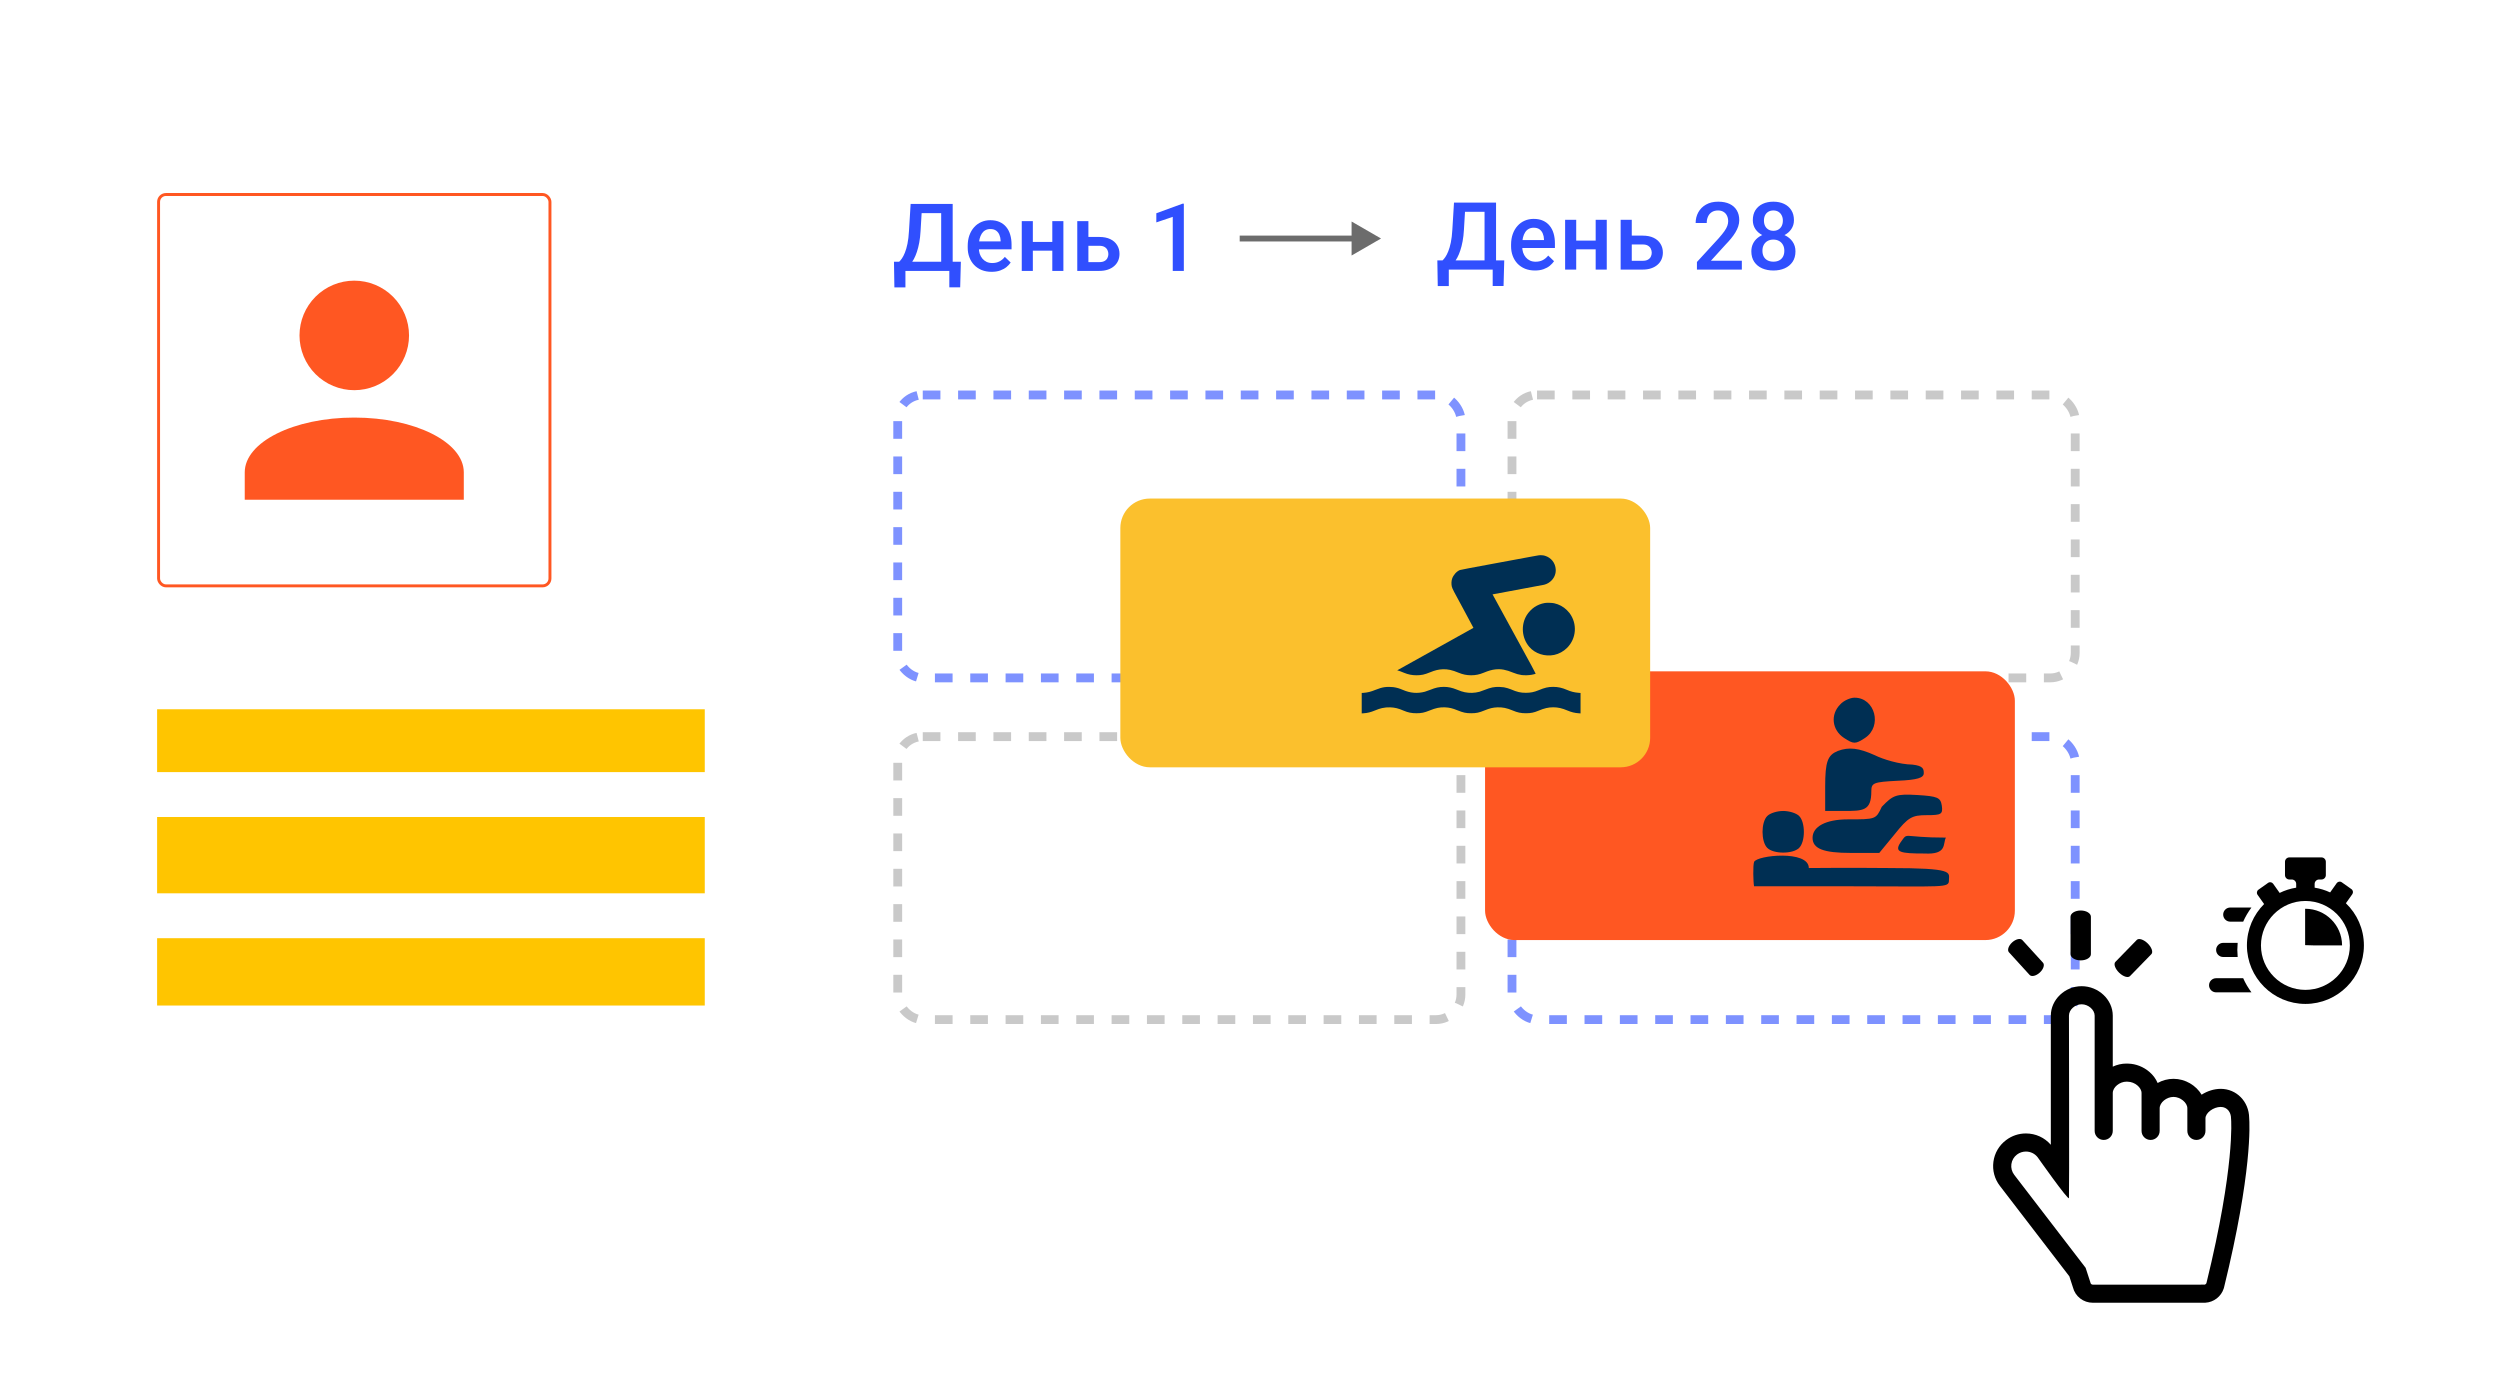 <?xml version="1.0" encoding="UTF-8"?> <svg xmlns="http://www.w3.org/2000/svg" width="849" height="471" viewBox="0 0 849 471" fill="none"> <rect width="849" height="471" fill="white"></rect> <path d="M323.281 88.891V92H306.516V88.891H323.281ZM307.484 88.891V97.594H303.734L303.594 88.891H307.484ZM326.312 88.891L326.078 97.578H322.391V88.891H326.312ZM320.531 69.25V72.375H310.031V69.25H320.531ZM323.531 69.25V92H319.625V69.25H323.531ZM309.25 69.25H313.172L312.625 78.469C312.542 79.927 312.391 81.24 312.172 82.406C311.953 83.573 311.688 84.62 311.375 85.547C311.073 86.463 310.729 87.276 310.344 87.984C309.958 88.682 309.547 89.287 309.109 89.797C308.672 90.307 308.224 90.745 307.766 91.109C307.318 91.463 306.875 91.76 306.438 92H304.344V88.891H305.359C305.641 88.63 305.953 88.255 306.297 87.766C306.641 87.266 306.974 86.615 307.297 85.812C307.63 85 307.922 83.995 308.172 82.797C308.422 81.599 308.594 80.156 308.688 78.469L309.25 69.25ZM336.759 92.312C335.509 92.312 334.379 92.109 333.369 91.703C332.369 91.287 331.515 90.708 330.806 89.969C330.108 89.229 329.572 88.359 329.197 87.359C328.822 86.359 328.634 85.281 328.634 84.125V83.5C328.634 82.177 328.827 80.979 329.212 79.906C329.598 78.833 330.134 77.917 330.822 77.156C331.509 76.385 332.322 75.797 333.259 75.391C334.197 74.984 335.212 74.781 336.306 74.781C337.515 74.781 338.572 74.984 339.478 75.391C340.384 75.797 341.134 76.37 341.728 77.109C342.332 77.838 342.78 78.708 343.072 79.719C343.374 80.729 343.525 81.844 343.525 83.062V84.672H330.462V81.969H339.806V81.672C339.785 80.995 339.65 80.359 339.4 79.766C339.16 79.172 338.791 78.693 338.291 78.328C337.791 77.963 337.124 77.781 336.291 77.781C335.666 77.781 335.108 77.917 334.619 78.188C334.14 78.448 333.739 78.828 333.416 79.328C333.093 79.828 332.843 80.432 332.666 81.141C332.499 81.838 332.416 82.625 332.416 83.5V84.125C332.416 84.865 332.515 85.552 332.712 86.188C332.921 86.812 333.223 87.359 333.619 87.828C334.015 88.297 334.494 88.667 335.056 88.938C335.619 89.198 336.259 89.328 336.978 89.328C337.884 89.328 338.692 89.146 339.4 88.781C340.108 88.417 340.723 87.901 341.244 87.234L343.228 89.156C342.864 89.688 342.39 90.198 341.806 90.688C341.223 91.167 340.509 91.557 339.666 91.859C338.832 92.162 337.864 92.312 336.759 92.312ZM358.409 82.156V85.125H349.659V82.156H358.409ZM350.753 75.094V92H346.987V75.094H350.753ZM361.128 75.094V92H357.362V75.094H361.128ZM368.341 80.469H373.325C374.783 80.469 376.023 80.713 377.044 81.203C378.065 81.693 378.841 82.375 379.372 83.25C379.914 84.115 380.184 85.104 380.184 86.219C380.184 87.042 380.033 87.807 379.731 88.516C379.429 89.213 378.981 89.823 378.388 90.344C377.804 90.865 377.085 91.271 376.231 91.562C375.388 91.854 374.419 92 373.325 92H365.841V75.094H369.622V89.016H373.325C374.075 89.016 374.674 88.885 375.122 88.625C375.57 88.365 375.893 88.026 376.091 87.609C376.299 87.193 376.403 86.75 376.403 86.281C376.403 85.802 376.299 85.349 376.091 84.922C375.893 84.495 375.57 84.146 375.122 83.875C374.674 83.604 374.075 83.469 373.325 83.469H368.341V80.469ZM402.031 69.172V92H398.266V73.641L392.688 75.531V72.422L401.578 69.172H402.031Z" fill="#304FFE"></path> <path d="M507.809 88.442V91.552H491.043V88.442H507.809ZM492.012 88.442V97.145H488.262L488.121 88.442H492.012ZM510.84 88.442L510.605 97.13H506.918V88.442H510.84ZM505.059 68.802V71.927H494.559V68.802H505.059ZM508.059 68.802V91.552H504.152V68.802H508.059ZM493.777 68.802H497.699L497.152 78.02C497.069 79.479 496.918 80.791 496.699 81.958C496.48 83.125 496.215 84.171 495.902 85.099C495.6 86.015 495.257 86.828 494.871 87.536C494.486 88.234 494.074 88.838 493.637 89.349C493.199 89.859 492.751 90.296 492.293 90.661C491.845 91.015 491.402 91.312 490.965 91.552H488.871V88.442H489.887C490.168 88.182 490.48 87.807 490.824 87.317C491.168 86.817 491.501 86.166 491.824 85.364C492.158 84.552 492.449 83.546 492.699 82.349C492.949 81.151 493.121 79.708 493.215 78.02L493.777 68.802ZM521.287 91.864C520.037 91.864 518.907 91.661 517.896 91.255C516.896 90.838 516.042 90.26 515.334 89.52C514.636 88.781 514.099 87.911 513.724 86.911C513.349 85.911 513.162 84.833 513.162 83.677V83.052C513.162 81.729 513.354 80.531 513.74 79.458C514.125 78.385 514.662 77.468 515.349 76.708C516.037 75.937 516.849 75.349 517.787 74.942C518.724 74.536 519.74 74.333 520.834 74.333C522.042 74.333 523.099 74.536 524.005 74.942C524.912 75.349 525.662 75.921 526.255 76.661C526.86 77.39 527.308 78.26 527.599 79.27C527.901 80.281 528.052 81.395 528.052 82.614V84.224H514.99V81.52H524.334V81.224C524.313 80.546 524.177 79.911 523.927 79.317C523.688 78.724 523.318 78.245 522.818 77.88C522.318 77.515 521.651 77.333 520.818 77.333C520.193 77.333 519.636 77.468 519.146 77.739C518.667 78 518.266 78.38 517.943 78.88C517.62 79.38 517.37 79.984 517.193 80.692C517.026 81.39 516.943 82.177 516.943 83.052V83.677C516.943 84.416 517.042 85.104 517.24 85.739C517.448 86.364 517.75 86.911 518.146 87.38C518.542 87.849 519.021 88.218 519.584 88.489C520.146 88.75 520.787 88.88 521.505 88.88C522.412 88.88 523.219 88.698 523.927 88.333C524.636 87.968 525.25 87.453 525.771 86.786L527.755 88.708C527.391 89.239 526.917 89.75 526.334 90.239C525.75 90.718 525.037 91.109 524.193 91.411C523.36 91.713 522.391 91.864 521.287 91.864ZM542.937 81.708V84.677H534.187V81.708H542.937ZM535.28 74.645V91.552H531.515V74.645H535.28ZM545.655 74.645V91.552H541.89V74.645H545.655ZM552.868 80.02H557.852C559.311 80.02 560.55 80.265 561.571 80.755C562.592 81.245 563.368 81.927 563.899 82.802C564.441 83.666 564.712 84.656 564.712 85.77C564.712 86.593 564.561 87.359 564.259 88.067C563.957 88.765 563.509 89.375 562.915 89.895C562.332 90.416 561.613 90.823 560.759 91.114C559.915 91.406 558.946 91.552 557.852 91.552H550.368V74.645H554.149V88.567H557.852C558.602 88.567 559.201 88.437 559.649 88.177C560.097 87.916 560.42 87.578 560.618 87.161C560.826 86.745 560.93 86.302 560.93 85.833C560.93 85.354 560.826 84.901 560.618 84.474C560.42 84.046 560.097 83.698 559.649 83.427C559.201 83.156 558.602 83.02 557.852 83.02H552.868V80.02ZM591.527 88.552V91.552H576.277V88.974L583.684 80.895C584.496 79.979 585.137 79.187 585.605 78.52C586.074 77.854 586.402 77.255 586.59 76.724C586.788 76.182 586.887 75.656 586.887 75.145C586.887 74.427 586.751 73.796 586.48 73.255C586.22 72.703 585.835 72.27 585.324 71.958C584.814 71.635 584.194 71.474 583.465 71.474C582.621 71.474 581.913 71.656 581.34 72.02C580.767 72.385 580.335 72.89 580.043 73.536C579.751 74.171 579.605 74.901 579.605 75.724H575.84C575.84 74.401 576.142 73.192 576.746 72.099C577.35 70.995 578.225 70.12 579.371 69.474C580.517 68.817 581.897 68.489 583.512 68.489C585.033 68.489 586.324 68.745 587.387 69.255C588.449 69.765 589.257 70.489 589.809 71.427C590.371 72.364 590.652 73.474 590.652 74.755C590.652 75.463 590.538 76.166 590.309 76.864C590.079 77.562 589.751 78.26 589.324 78.958C588.908 79.645 588.413 80.338 587.84 81.036C587.267 81.724 586.637 82.421 585.949 83.13L581.027 88.552H591.527ZM609.74 85.349C609.74 86.765 609.412 87.958 608.755 88.927C608.099 89.895 607.203 90.63 606.068 91.13C604.943 91.62 603.672 91.864 602.255 91.864C600.839 91.864 599.563 91.62 598.427 91.13C597.292 90.63 596.396 89.895 595.74 88.927C595.084 87.958 594.755 86.765 594.755 85.349C594.755 84.411 594.938 83.562 595.302 82.802C595.667 82.031 596.183 81.37 596.849 80.817C597.526 80.255 598.318 79.823 599.224 79.52C600.141 79.218 601.141 79.067 602.224 79.067C603.662 79.067 604.948 79.333 606.084 79.864C607.219 80.395 608.11 81.13 608.755 82.067C609.412 83.005 609.74 84.099 609.74 85.349ZM605.959 85.161C605.959 84.401 605.802 83.734 605.49 83.161C605.177 82.588 604.74 82.145 604.177 81.833C603.615 81.52 602.964 81.364 602.224 81.364C601.474 81.364 600.823 81.52 600.271 81.833C599.719 82.145 599.287 82.588 598.974 83.161C598.672 83.734 598.521 84.401 598.521 85.161C598.521 85.932 598.672 86.599 598.974 87.161C599.276 87.713 599.709 88.135 600.271 88.427C600.834 88.718 601.495 88.864 602.255 88.864C603.016 88.864 603.672 88.718 604.224 88.427C604.776 88.135 605.203 87.713 605.505 87.161C605.808 86.599 605.959 85.932 605.959 85.161ZM609.224 74.786C609.224 75.921 608.922 76.932 608.318 77.817C607.724 78.703 606.901 79.401 605.849 79.911C604.797 80.411 603.599 80.661 602.255 80.661C600.901 80.661 599.693 80.411 598.63 79.911C597.578 79.401 596.75 78.703 596.146 77.817C595.552 76.932 595.255 75.921 595.255 74.786C595.255 73.432 595.552 72.291 596.146 71.364C596.75 70.427 597.578 69.713 598.63 69.224C599.683 68.734 600.886 68.489 602.24 68.489C603.594 68.489 604.797 68.734 605.849 69.224C606.901 69.713 607.724 70.427 608.318 71.364C608.922 72.291 609.224 73.432 609.224 74.786ZM605.459 74.911C605.459 74.234 605.323 73.64 605.052 73.13C604.792 72.609 604.422 72.203 603.943 71.911C603.464 71.62 602.896 71.474 602.24 71.474C601.584 71.474 601.016 71.614 600.537 71.895C600.058 72.177 599.688 72.573 599.427 73.083C599.167 73.593 599.037 74.203 599.037 74.911C599.037 75.609 599.167 76.218 599.427 76.739C599.688 77.25 600.058 77.651 600.537 77.942C601.026 78.234 601.599 78.38 602.255 78.38C602.912 78.38 603.479 78.234 603.959 77.942C604.438 77.651 604.808 77.25 605.068 76.739C605.328 76.218 605.459 75.609 605.459 74.911Z" fill="#304FFE"></path> <rect x="304.867" y="134.128" width="191.266" height="96.089" rx="8.5" stroke="#7E92FF" stroke-width="3" stroke-dasharray="6 6"></rect> <rect x="513.473" y="134.128" width="191.266" height="96.089" rx="8.5" stroke="#C9C9C9" stroke-width="3" stroke-dasharray="6 6"></rect> <rect x="304.867" y="250.166" width="191.266" height="96.089" rx="8.5" stroke="#C9C9C9" stroke-width="3" stroke-dasharray="6 6"></rect> <rect x="513.473" y="250.166" width="191.266" height="96.089" rx="8.5" stroke="#7E92FF" stroke-width="3" stroke-dasharray="6 6"></rect> <path d="M729.337 320.368C727.967 319.035 726.317 318.513 725.649 319.2L718.383 326.665C717.713 327.353 718.28 328.989 719.649 330.322C721.019 331.655 722.672 332.18 723.342 331.492L730.608 324.027C731.276 323.34 730.707 321.701 729.337 320.368Z" fill="black"></path> <path d="M683.335 320.033C682.079 321.179 681.586 322.68 682.232 323.388L689.253 331.085C689.9 331.794 691.44 331.441 692.696 330.295C693.952 329.149 694.448 327.645 693.801 326.936L686.781 319.239C686.135 318.531 684.591 318.887 683.335 320.033Z" fill="black"></path> <path d="M706.61 309.205C704.699 309.205 703.152 310.152 703.152 311.322V324.029C703.152 325.2 704.699 326.148 706.61 326.148C708.521 326.148 710.072 325.2 710.072 324.029V311.322C710.072 310.152 708.521 309.205 706.61 309.205Z" fill="black"></path> <path d="M763.819 379.622C763.742 374.088 759.527 369.771 754.154 369.771C751.945 369.771 749.628 370.5 747.668 371.759C745.797 368.61 742.128 366.367 738.125 366.367C736.191 366.367 734.338 366.889 732.729 367.782C732.143 366.394 731.206 365.114 729.948 364.027C727.946 362.298 725.341 361.272 722.79 361.209C722.614 361.2 722.402 361.189 722.158 361.189C720.517 361.189 718.926 361.569 717.497 362.237V344.911C717.497 339.492 712.656 334.911 706.923 334.911C701.252 334.911 696.46 339.491 696.46 344.911V388.773C694.342 386.316 691.294 384.921 688.004 384.921C685.552 384.921 683.221 385.704 681.269 387.18C678.889 388.971 677.361 391.576 676.965 394.514C676.568 397.447 677.343 400.353 679.151 402.711L702.753 433.449L703.97 437.202C704.755 440.274 707.509 442.412 710.714 442.412H748.894L748.925 442.403C751.792 442.241 754.316 440.302 755.182 437.562C755.213 437.472 755.249 437.355 755.281 437.22C764.923 397.924 763.972 381.502 763.819 379.622ZM749.335 435.627C749.331 435.654 749.322 435.681 749.313 435.708C749.236 435.964 748.988 436.234 748.614 436.266C748.565 436.266 748.511 436.261 748.452 436.261H747.442L747.433 436.266H710.714C710.29 436.266 710.001 435.964 709.934 435.663L709.902 435.537L708.28 430.552L684.033 398.972C683.231 397.928 682.888 396.637 683.064 395.341C683.24 394.037 683.92 392.876 684.979 392.075C685.859 391.418 686.904 391.067 688.004 391.067C689.586 391.067 691.038 391.778 691.989 393.011C691.989 393.011 702.483 407.924 702.618 406.859C702.753 405.794 702.618 344.911 702.618 344.911C702.618 342.893 704.669 341.055 706.923 341.055C709.195 341.055 711.345 342.929 711.345 344.911V371.186V384.004H711.35C711.35 384.022 711.345 384.04 711.345 384.058C711.345 385.75 712.724 387.126 714.423 387.126C716.123 387.126 717.497 385.75 717.497 384.058C717.497 384.04 717.497 384.022 717.497 384.004V371.186C717.497 369.24 719.81 367.33 722.158 367.33C722.258 367.33 722.357 367.336 722.447 367.343L722.614 367.35C724.962 367.393 727.27 369.303 727.27 371.201V376.364V384.003C727.27 384.021 727.27 384.039 727.27 384.058C727.27 385.749 728.645 387.126 730.344 387.126C732.044 387.126 733.423 385.749 733.423 384.058C733.423 384.04 733.418 384.022 733.418 384.003H733.423V376.364C733.423 374.42 735.749 372.511 738.125 372.511C740.45 372.511 742.822 374.456 742.822 376.364V379.765V384.003H742.826C742.826 384.021 742.822 384.039 742.822 384.058C742.822 385.749 744.201 387.126 745.901 387.126C747.6 387.126 748.979 385.749 748.979 384.058C748.979 384.04 748.974 384.022 748.974 384.003H748.979V379.765C748.979 377.93 751.688 375.914 754.154 375.914C756.457 375.914 757.661 377.849 757.661 379.765V379.909L757.679 380.067C757.693 380.224 759.036 396.039 749.335 435.627Z" fill="black"></path> <g clip-path="url(#clip0_525_3778)"> <path d="M796.666 306.743L798.84 303.672C799.235 303.115 799.103 302.343 798.546 301.948L795.266 299.626C794.709 299.232 793.937 299.363 793.543 299.92L791.314 303.067C789.669 302.297 787.903 301.745 786.052 301.452V300.171C786.052 299.352 786.722 298.682 787.541 298.682H788.364C789.183 298.682 789.854 298.011 789.854 297.192V292.661C789.854 291.842 789.183 291.171 788.364 291.171H777.472C776.653 291.171 775.983 291.842 775.983 292.661V297.192C775.983 298.011 776.653 298.682 777.472 298.682H778.295C779.114 298.682 779.785 299.352 779.785 300.171V301.452C777.801 301.767 775.914 302.377 774.171 303.236L771.963 300.119C771.568 299.562 770.797 299.43 770.239 299.825L766.961 302.147C766.403 302.541 766.271 303.313 766.666 303.87L768.893 307.015C765.288 310.612 763.055 315.584 763.055 321.067C763.055 332.02 771.965 340.93 782.918 340.93C793.871 340.93 802.782 332.02 802.782 321.067C802.782 315.444 800.433 310.36 796.666 306.743ZM782.918 336.163C774.594 336.163 767.822 329.391 767.822 321.067C767.822 312.743 774.594 305.97 782.918 305.97C791.243 305.97 798.015 312.743 798.015 321.067C798.015 329.391 791.243 336.163 782.918 336.163Z" fill="black"></path> <path d="M795.365 320.967C795.311 314.15 789.75 308.619 782.92 308.619C782.886 308.619 782.854 308.622 782.82 308.622V320.967L786.165 321.067C787.787 321.067 788.836 321.067 788.869 321.067C795.733 321.067 793.737 321.067 795.368 321.067C795.368 321.033 795.365 321 795.365 320.967Z" fill="black"></path> </g> <path d="M752.592 337.001C751.955 337.001 751.345 336.748 750.895 336.298C750.444 335.848 750.191 335.237 750.191 334.6C750.191 333.964 750.444 333.353 750.895 332.903C751.345 332.453 751.955 332.2 752.592 332.2H761.787C762.531 333.904 763.491 335.513 764.595 337.001H752.592ZM754.993 324.998C754.356 324.998 753.745 324.745 753.295 324.295C752.845 323.845 752.592 323.234 752.592 322.597C752.592 321.961 752.845 321.35 753.295 320.9C753.745 320.45 754.356 320.197 754.993 320.197H759.914L759.794 322.597L759.914 324.998H754.993ZM757.393 312.995C756.757 312.995 756.146 312.742 755.696 312.292C755.246 311.841 754.993 311.231 754.993 310.594C754.993 309.957 755.246 309.347 755.696 308.896C756.146 308.446 756.757 308.193 757.393 308.193H764.595C763.491 309.682 762.531 311.29 761.787 312.995H757.393Z" fill="black"></path> <g filter="url(#filter0_d_525_3778)"> <rect x="496.324" y="219.982" width="179.924" height="91.266" rx="10" fill="#FF5722"></rect> </g> <path d="M624.952 239.212C621.532 242.631 622.102 247.903 626.234 250.61C629.511 252.748 630.081 252.748 633.359 250.61C639.343 246.621 636.778 236.932 629.796 236.932C628.372 236.932 626.092 237.929 624.952 239.212Z" fill="#002F53"></path> <path d="M624.103 255.027C620.683 256.452 619.828 258.59 619.828 267.139V275.403H625.955C632.794 275.403 635.502 275.403 635.502 268.706C635.502 265.856 636.214 265.571 644.478 265.144C651.175 264.859 653.312 264.146 653.312 262.579C653.312 261.154 653.17 260.087 649.465 259.66C645.119 259.591 639.491 257.877 636.641 256.452C631.227 254.03 627.95 253.603 624.103 255.027Z" fill="#002F53"></path> <path d="M639.057 273.98C637.057 278.254 637.057 278.254 627.516 278.254C620.106 278.254 615.547 280.676 615.547 284.524C615.547 288.228 619.251 289.653 628.513 289.653H638.202L643.474 283.241C648.034 277.542 649.316 276.829 654.303 276.829C659.29 276.829 659.86 276.544 659.432 273.552C659.005 270.845 658.008 270.418 651.168 269.99C643.901 269.563 642.904 269.99 639.057 273.98Z" fill="#002F53"></path> <path d="M600.162 277.112C598.024 279.249 598.024 285.804 600.162 287.941C602.299 290.078 608.853 290.078 610.99 287.941C613.128 285.804 613.128 279.249 610.99 277.112C609.993 276.115 607.571 275.402 605.576 275.402C603.581 275.402 601.159 276.115 600.162 277.112Z" fill="#002F53"></path> <path d="M645.367 286.169C643.23 289.447 645.419 289.852 653.532 289.852C661.369 290.28 659.731 286.52 660.822 284.453C645.268 284.454 648.217 282.32 645.367 286.169Z" fill="#002F53"></path> <path d="M595.686 292.719C595.259 293.859 595.396 299.559 595.681 300.984C603.945 300.984 598.248 300.985 628.74 300.985C660.514 300.985 661.859 301.62 661.859 298.913C661.859 296.206 663.925 294.785 641.197 294.785C628.373 294.643 614.276 294.786 614.276 294.786C614.276 288.588 596.541 290.439 595.686 292.719Z" fill="#002F53"></path> <g filter="url(#filter1_d_525_3778)"> <rect x="372.469" y="161.312" width="179.924" height="91.266" rx="10" fill="#FBC02D"></rect> </g> <path d="M520.214 189.001C518.856 189.254 512.876 190.365 506.919 191.464C500.137 192.71 495.969 193.51 495.771 193.586C494.662 194.027 493.536 195.297 493.129 196.554C492.874 197.342 492.845 198.341 493.036 199.199C493.199 199.899 493.71 200.886 496.973 206.858C498.872 210.332 500.404 213.194 500.381 213.218C500.335 213.259 475.241 227.248 474.695 227.53L474.492 227.642L474.87 227.748C475.299 227.871 475.804 228.065 476.849 228.494C478.231 229.064 479.549 229.323 481.03 229.323C482.719 229.317 483.735 229.1 485.663 228.312C487.341 227.624 488.479 227.354 489.936 227.283C491.626 227.207 493.106 227.53 495.365 228.465C496.799 229.058 498.105 229.323 499.603 229.323C501.101 229.323 502.407 229.058 503.841 228.465C505.49 227.783 506.622 227.46 507.801 227.33C509.746 227.113 511.459 227.43 513.944 228.465C514.844 228.841 515.779 229.1 516.731 229.241C517.642 229.376 519.28 229.329 520.185 229.147C520.911 229.006 521.439 228.865 521.515 228.794C521.538 228.765 520.882 227.507 520.058 225.99C511.099 209.638 506.855 201.862 506.872 201.85C506.878 201.844 508.939 201.456 511.447 200.998C522.02 199.052 523.924 198.694 524.395 198.576C525.393 198.318 526.253 197.812 526.961 197.066C527.93 196.037 528.407 194.738 528.325 193.351C528.186 191.153 526.769 189.366 524.656 188.737C524.249 188.614 523.977 188.572 523.408 188.555C522.699 188.537 522.612 188.549 520.214 189.001Z" fill="#002F53"></path> <path d="M524.622 204.777C523.246 205.024 522.155 205.465 521.028 206.223C520.117 206.84 519.072 207.946 518.485 208.898C516.43 212.248 516.778 216.68 519.345 219.678C521.313 221.982 524.663 223.063 527.804 222.411C529.401 222.076 530.986 221.212 532.176 220.018C535.363 216.833 535.717 211.837 533.018 208.204C532.844 207.963 532.425 207.505 532.095 207.181C530.893 206.012 529.464 205.242 527.798 204.866C527.113 204.707 525.29 204.66 524.622 204.777Z" fill="#002F53"></path> <path d="M470.241 233.355C469.318 233.479 468.389 233.755 467.14 234.26C465.503 234.925 464.435 235.189 463.001 235.295L462.438 235.33V238.804V242.272L463.053 242.231C464.406 242.142 465.457 241.884 466.908 241.284C468.023 240.826 468.551 240.649 469.376 240.461C470.31 240.256 471.164 240.179 472.133 240.215C473.736 240.279 474.856 240.555 476.685 241.343C478.172 241.978 479.403 242.225 481.046 242.219C482.747 242.213 483.676 242.019 485.51 241.278C487.647 240.408 488.948 240.144 490.713 240.215C492.211 240.279 493.203 240.508 494.893 241.196C496.937 242.025 497.848 242.219 499.625 242.219C501.39 242.213 502.267 242.025 504.223 241.225C505.895 240.538 507.01 240.273 508.479 240.215C510.25 240.144 511.748 240.45 513.728 241.29C515.359 241.984 516.532 242.225 518.233 242.219C519.876 242.213 520.944 241.995 522.437 241.367C524.445 240.52 525.85 240.197 527.476 240.197C529.073 240.197 530.501 240.52 532.278 241.278C533.619 241.854 534.803 242.142 536.162 242.231L536.754 242.272V238.804V235.336L535.959 235.265C534.606 235.154 533.433 234.848 532.109 234.272C530.478 233.567 529.09 233.261 527.465 233.261C525.746 233.261 524.62 233.526 522.419 234.437C520.95 235.042 519.748 235.283 518.146 235.277C516.352 235.271 515.255 235.019 513.066 234.084C512.502 233.843 511.446 233.537 510.743 233.408C510.441 233.355 509.75 233.296 509.205 233.279C507.44 233.226 506.249 233.467 504.212 234.284C503.544 234.554 502.731 234.842 502.412 234.93C500.728 235.365 499.073 235.418 497.424 235.077C496.664 234.919 495.938 234.684 494.736 234.19C493.134 233.537 491.827 233.261 490.335 233.261C488.744 233.261 487.514 233.526 485.714 234.26C485.081 234.519 484.268 234.807 483.908 234.901C481.348 235.589 478.944 235.389 476.372 234.272C475.222 233.778 474.322 233.514 473.167 233.349C472.43 233.243 471.03 233.243 470.241 233.355Z" fill="#002F53"></path> <path d="M120.31 95.309C125.243 95.309 129.973 97.269 133.461 100.757C136.949 104.245 138.908 108.975 138.908 113.908C138.908 118.84 136.949 123.571 133.461 127.059C129.973 130.547 125.243 132.506 120.31 132.506C115.377 132.506 110.647 130.547 107.159 127.059C103.671 123.571 101.712 118.84 101.712 113.908C101.712 108.975 103.671 104.245 107.159 100.757C110.647 97.269 115.377 95.309 120.31 95.309ZM120.31 141.805C140.861 141.805 157.507 150.128 157.507 160.404V169.703H83.113V160.404C83.113 150.128 99.759 141.805 120.31 141.805Z" fill="#FF5722"></path> <rect x="53.855" y="66.052" width="132.908" height="132.908" rx="2.5" stroke="#FF5722"></rect> <rect x="53.355" y="240.865" width="185.984" height="21.342" fill="#FFC500"></rect> <rect x="53.355" y="277.452" width="185.984" height="25.916" fill="#FFC500"></rect> <rect x="53.355" y="318.612" width="185.984" height="22.867" fill="#FFC500"></rect> <path d="M469 81L459 75.227V86.773L469 81ZM421 82H460V80H421V82Z" fill="#6C6C6C"></path> <defs> <filter id="filter0_d_525_3778" x="496.324" y="219.982" width="187.926" height="99.266" filterUnits="userSpaceOnUse" color-interpolation-filters="sRGB"> <feFlood flood-opacity="0" result="BackgroundImageFix"></feFlood> <feColorMatrix in="SourceAlpha" type="matrix" values="0 0 0 0 0 0 0 0 0 0 0 0 0 0 0 0 0 0 127 0" result="hardAlpha"></feColorMatrix> <feOffset dx="8" dy="8"></feOffset> <feComposite in2="hardAlpha" operator="out"></feComposite> <feColorMatrix type="matrix" values="0 0 0 0 0 0 0 0 0 0 0 0 0 0 0 0 0 0 0.25 0"></feColorMatrix> <feBlend mode="normal" in2="BackgroundImageFix" result="effect1_dropShadow_525_3778"></feBlend> <feBlend mode="normal" in="SourceGraphic" in2="effect1_dropShadow_525_3778" result="shape"></feBlend> </filter> <filter id="filter1_d_525_3778" x="372.469" y="161.312" width="187.926" height="99.266" filterUnits="userSpaceOnUse" color-interpolation-filters="sRGB"> <feFlood flood-opacity="0" result="BackgroundImageFix"></feFlood> <feColorMatrix in="SourceAlpha" type="matrix" values="0 0 0 0 0 0 0 0 0 0 0 0 0 0 0 0 0 0 127 0" result="hardAlpha"></feColorMatrix> <feOffset dx="8" dy="8"></feOffset> <feComposite in2="hardAlpha" operator="out"></feComposite> <feColorMatrix type="matrix" values="0 0 0 0 0 0 0 0 0 0 0 0 0 0 0 0 0 0 0.25 0"></feColorMatrix> <feBlend mode="normal" in2="BackgroundImageFix" result="effect1_dropShadow_525_3778"></feBlend> <feBlend mode="normal" in="SourceGraphic" in2="effect1_dropShadow_525_3778" result="shape"></feBlend> </filter> <clipPath id="clip0_525_3778"> <rect width="49.759" height="49.759" fill="white" transform="translate(758.039 291.171)"></rect> </clipPath> </defs> </svg> 